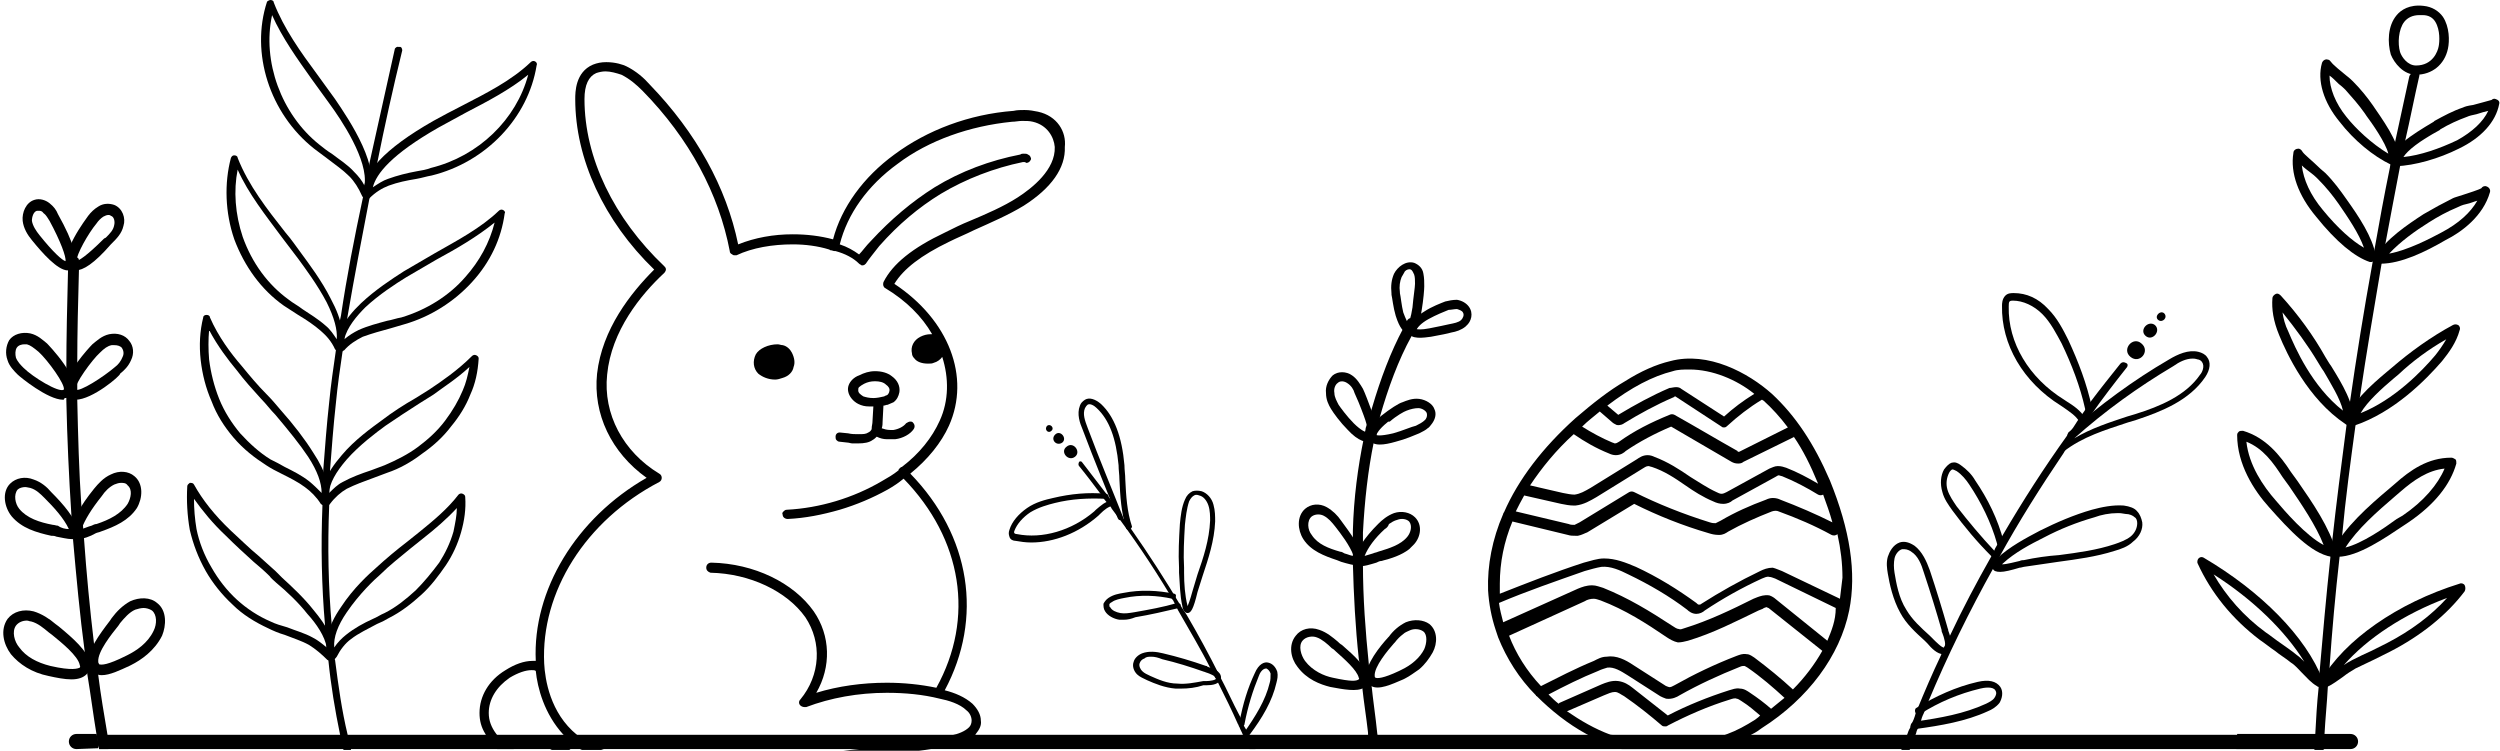 <?xml version="1.0" encoding="UTF-8"?>
<!DOCTYPE svg PUBLIC '-//W3C//DTD SVG 1.0//EN'
          'http://www.w3.org/TR/2001/REC-SVG-20010904/DTD/svg10.dtd'>
<svg height="89.4" preserveAspectRatio="xMidYMid meet" version="1.0" viewBox="-0.4 0.0 297.7 89.4" width="297.7" xmlns="http://www.w3.org/2000/svg" xmlns:xlink="http://www.w3.org/1999/xlink" zoomAndPan="magnify"
><g id="change1_64"
  ><path d="M276.5,87.4c0,0.6-0.1,1.2-0.1,1.8h-265c0,0,0,0,0-0.1l-0.1-0.3c-0.1-0.4-0.1-0.9-0.2-1.3H276.5z"
  /></g
  ><g id="change1_36"
  ><path d="M252.9,43.7c-1.5,1.9-2.9,3.7-4.3,5.7c-0.2,0.3-0.4,0.6-0.6,0.8c0,0,0,0,0,0c0,0-0.1,0.1-0.1,0.1c-0.5,0.6-0.9,1.2-1.3,1.8 l0,0c-0.5,0.6-0.9,1.2-1.3,1.9c-2.7,4-5.3,8.1-7.6,12.3c-0.2,0.4-0.5,0.8-0.7,1.3c-2.9,5.2-5.5,10.5-7.8,16 c-0.2,0.4-0.3,0.8-0.5,1.3c-0.2,0.4-0.3,0.7-0.4,1.1c-0.1,0.3-0.2,0.6-0.4,0.9c-0.1,0.2-0.1,0.4-0.2,0.6c-0.2,0.6-0.5,1.2-0.7,1.8 H226l0.1-0.2c0.2-0.5,0.4-1.1,0.6-1.6c0.1-0.3,0.2-0.6,0.4-0.9v0c0-0.1,0.1-0.2,0.1-0.3c0.2-0.4,0.4-0.9,0.5-1.3 c0.1-0.2,0.2-0.4,0.2-0.5c0.9-2.2,1.8-4.3,2.8-6.4c0.1-0.3,0.3-0.6,0.4-0.9c0,0,0-0.1,0-0.1c0.2-0.5,0.4-0.9,0.7-1.4 c1.5-3.2,3.2-6.4,4.9-9.4c0.1-0.3,0.3-0.5,0.4-0.8c0.1-0.3,0.3-0.5,0.4-0.8c0.2-0.3,0.4-0.7,0.6-1c2.4-4.1,4.9-8,7.7-11.9 c0,0,0-0.1,0.1-0.1c0.4-0.5,0.8-1.1,1.1-1.6c0.2-0.2,0.3-0.5,0.5-0.7c0.1-0.2,0.3-0.4,0.4-0.6c0.2-0.3,0.4-0.6,0.6-0.9 c1.2-1.6,2.4-3.1,3.6-4.6c0.2-0.2,0.4-0.2,0.6-0.1C253,43.3,253,43.5,252.9,43.7z"
  /></g
  ><g id="change1_30"
  ><path d="M227.5,86.9c-0.2,0-0.4-0.1-0.4-0.4c0-0.2,0.1-0.4,0.3-0.5l0.4-0.1c2.8-0.4,5.7-0.9,8.3-2.1c0.4-0.2,0.8-0.4,1-0.7 c0.2-0.3,0.3-0.6,0.1-0.9c-0.3-0.5-1.4-0.3-1.8-0.2c-2.5,0.6-4.9,1.6-7.1,3c-0.2,0.1-0.5,0.1-0.6-0.1s-0.1-0.5,0.1-0.6 c2.3-1.4,4.7-2.5,7.3-3.1c1.3-0.3,2.2-0.1,2.7,0.6c0.4,0.6,0.2,1.4-0.1,1.9c-0.4,0.5-0.9,0.8-1.4,1c-2.6,1.2-5.6,1.7-8.5,2.1 L227.5,86.9C227.5,86.9,227.5,86.9,227.5,86.9z"
  /></g
  ><g id="change1_44"
  ><path d="M231,77.9c-0.7,0-1.4-0.7-1.9-1.3c-0.1-0.1-0.2-0.2-0.3-0.3c-1.1-1-2.2-2-2.9-3.3c-0.9-1.6-1.3-3.5-1.5-4.7 c-0.1-0.6-0.2-1.3,0-2c0.2-0.6,0.6-1.4,1.4-1.7c0.6-0.2,1.2,0,1.8,0.4c0.9,0.7,1.4,1.8,1.8,2.9c0.8,2.4,1.5,4.7,2.1,6.8 c0,0.1,0.1,0.2,0.1,0.4c0.3,0.8,0.7,2.1-0.1,2.7C231.4,77.9,231.2,77.9,231,77.9z M226.4,65.4c-0.1,0-0.2,0-0.3,0 c-0.4,0.1-0.8,0.6-0.9,1.1c-0.1,0.5-0.1,1.1,0,1.7c0.2,1.2,0.5,3,1.4,4.4c0.7,1.2,1.7,2.1,2.8,3.1c0,0,0,0,0,0 c0.1,0.1,0.2,0.2,0.4,0.4c0.3,0.3,1.1,1.1,1.3,1c0.3-0.2,0-1.2-0.2-1.7c-0.1-0.2-0.1-0.3-0.1-0.4c-0.6-2.1-1.3-4.4-2.1-6.8 c-0.3-1-0.7-2-1.5-2.5C227.1,65.6,226.7,65.4,226.4,65.4z"
  /></g
  ><g id="change1_9"
  ><path d="M237.8,68.1c-0.5,0-0.8-0.1-0.9-0.4c-0.3-0.5,0.3-1,0.5-1.2c1.5-1.4,3.4-2.4,5.1-3.3c2-1,4.1-1.9,6.2-2.5 c1.1-0.3,2.5-0.6,3.8-0.5c0.7,0.1,1.3,0.3,1.6,0.7c0.3,0.3,0.5,0.8,0.6,1.3c0.1,0.8-0.3,1.7-1.1,2.3c-0.6,0.6-1.5,0.9-2.2,1.1 c-2.2,0.7-4.5,1-6.7,1.3c-1.4,0.2-2.8,0.4-4.1,0.6c-0.1,0-0.3,0.1-0.5,0.1C239.1,67.9,238.3,68.1,237.8,68.1z M251.8,61.1 c-1,0-2,0.2-2.8,0.5c0,0,0,0,0,0c-2.1,0.6-4.1,1.4-6,2.4c-1.6,0.8-3.5,1.8-4.9,3.1c0,0-0.1,0.1-0.1,0.1c0.6,0,1.6-0.3,2.1-0.4 c0.2-0.1,0.4-0.1,0.5-0.1c1.4-0.3,2.8-0.5,4.2-0.6c2.3-0.3,4.5-0.6,6.6-1.3c0.6-0.2,1.4-0.5,1.9-0.9c0.5-0.4,0.8-1,0.8-1.6 c0-0.3-0.1-0.6-0.3-0.7c-0.2-0.2-0.6-0.4-1.1-0.4C252.2,61.1,252,61.1,251.8,61.1z M248.8,61.2L248.8,61.2L248.8,61.2z"
  /></g
  ><g id="change1_65"
  ><path d="M237,66.3c-0.1,0-0.2,0-0.3-0.1c-1.7-1.7-3.2-3.5-4.6-5.4c-0.5-0.7-1-1.4-1.2-2.2c-0.3-1-0.2-2,0.2-2.7 c0.3-0.4,0.6-0.7,0.9-0.8c0.4-0.1,0.7,0,1.1,0.3c0.7,0.5,1.3,1.1,1.7,1.8c1.5,2.2,2.7,4.6,3.4,7.3c0.1,0.2-0.1,0.5-0.3,0.5 c-0.2,0.1-0.5-0.1-0.5-0.3c-0.7-2.5-1.9-4.9-3.3-7c-0.4-0.6-0.9-1.2-1.5-1.6c-0.2-0.1-0.4-0.2-0.5-0.2c-0.1,0-0.3,0.2-0.4,0.4 c-0.3,0.6-0.4,1.3-0.2,2c0.2,0.7,0.7,1.4,1.1,2c1.4,1.8,2.9,3.6,4.5,5.3c0.2,0.2,0.2,0.4,0,0.6C237.3,66.2,237.2,66.3,237,66.3z"
  /></g
  ><g id="change1_2"
  ><path d="M247.6,50.4c-0.1,0-0.3-0.1-0.4-0.2c-0.4-0.7-1.2-1.2-1.9-1.7l-0.3-0.2c-4.5-2.8-7.1-7.3-7-11.9c0-0.2,0-0.8,0.4-1.2 c0.3-0.3,0.7-0.3,1-0.3c1.5,0,2.9,0.6,4.1,1.9c1.1,1.1,1.8,2.5,2.4,3.7c1.2,2.6,2.2,5.2,2.8,8c0.1,0.2-0.1,0.5-0.3,0.5 c-0.2,0.1-0.5-0.1-0.5-0.3c-0.6-2.7-1.6-5.3-2.8-7.8c-0.6-1.1-1.3-2.5-2.3-3.5c-1-1-2.3-1.6-3.5-1.6c-0.1,0-0.3,0-0.4,0.1 c-0.1,0.1-0.1,0.4-0.1,0.6c-0.1,4.3,2.4,8.5,6.6,11.1l0.3,0.2c0.8,0.5,1.7,1.1,2.2,2c0.1,0.2,0,0.5-0.2,0.6 C247.7,50.4,247.6,50.4,247.6,50.4z"
  /></g
  ><g id="change1_5"
  ><path d="M245.1,54.1c-0.1,0-0.2-0.1-0.3-0.2c-0.1-0.2-0.1-0.4,0.1-0.6c0.5-0.4,1-0.7,1.5-1.1c-0.2,0.1-0.4,0-0.5-0.1 c-0.2-0.2-0.1-0.4,0-0.6c3.8-3.3,7.7-6.2,12-8.7c1-0.6,2.3-1.2,3.5-0.9c0.4,0.1,0.8,0.3,1,0.6c0.5,0.6,0.4,1.5-0.2,2.4 c-1.9,2.8-5.2,4.1-8.2,5.1l-1,0.3c-2.7,0.9-5.4,1.7-7.7,3.5C245.3,54,245.2,54.1,245.1,54.1z M260.7,42.7c-0.8,0-1.6,0.4-2.3,0.9 c-4.2,2.5-8.1,5.3-11.8,8.6c0,0,0,0,0,0c2-1.2,4.2-1.9,6.3-2.6l1-0.3c2.9-0.9,6-2.2,7.7-4.7c0.2-0.2,0.6-1,0.2-1.5 c-0.1-0.2-0.4-0.3-0.5-0.3C261,42.7,260.8,42.7,260.7,42.7z"
  /></g
  ><g
  ><g id="change1_49"
    ><path d="M253.3,42.5c1.1,0.9,2.4-0.7,1.3-1.6C253.6,40,252.2,41.6,253.3,42.5z"
    /></g
  ></g
  ><g
  ><g id="change1_28"
    ><path d="M255.1,40c0.8,0.7,1.9-0.6,1.1-1.3C255.4,38.1,254.3,39.3,255.1,40z"
    /></g
  ></g
  ><g
  ><g id="change1_62"
    ><path d="M256.6,38.1c0.5,0.4,1.2-0.3,0.7-0.8C256.8,36.9,256.1,37.7,256.6,38.1z"
    /></g
  ></g
  ><g id="change1_16"
  ><path d="M149.1,89.2h-0.7c-0.2-0.5-0.5-1-0.7-1.6c0,0,0-0.1-0.1-0.1c0,0,0,0,0,0c0,0,0,0,0,0c-0.1-0.3-0.3-0.6-0.4-0.9 c-0.1-0.1-0.1-0.3-0.2-0.4c-0.7-1.6-1.5-3.2-2.3-4.8c-0.1-0.2-0.2-0.5-0.4-0.7c-0.2-0.4-0.3-0.7-0.5-1c-1.2-2.4-2.6-4.7-3.9-7 c-0.1-0.2-0.2-0.4-0.3-0.6c-0.1-0.2-0.2-0.4-0.3-0.6c-0.2-0.2-0.3-0.5-0.4-0.7c-2.1-3.5-4.4-6.9-6.9-10.2c0,0,0,0,0,0 c-0.1-0.2-0.2-0.4-0.4-0.5c-0.1-0.1-0.2-0.3-0.3-0.4c-0.2-0.2-0.3-0.4-0.5-0.7c-0.9-1.2-1.8-2.4-2.7-3.5c-0.1-0.1-0.1-0.3,0-0.5 c0.1-0.1,0.3-0.1,0.4,0.1c1.1,1.4,2.2,2.9,3.3,4.3c0.2,0.2,0.3,0.4,0.4,0.6c0,0.1,0.1,0.1,0.1,0.2c0.3,0.4,0.7,0.9,1,1.4 c0,0,0,0,0,0c0,0,0,0,0,0c0.3,0.5,0.7,0.9,1,1.4c2.1,3,4.1,6.1,6,9.3c0.2,0.3,0.4,0.6,0.6,0.9c1.4,2.4,2.7,4.8,3.9,7.2 c0.1,0.1,0.1,0.2,0.1,0.2c0.8,1.5,1.5,3.1,2.3,4.6c0.2,0.3,0.3,0.6,0.4,0.9c0.1,0.3,0.2,0.5,0.4,0.8c0.1,0.2,0.2,0.4,0.3,0.6 c0,0,0,0,0,0.1C148.6,88,148.8,88.6,149.1,89.2z"
  /></g
  ><g id="change1_15"
  ><path d="M148,87.8c-0.1,0-0.1,0-0.2-0.1c-0.1-0.1-0.2-0.3-0.1-0.4c1.4-2,2.6-3.9,3.1-6c0.1-0.3,0.1-0.7,0.1-1.1 c-0.1-0.3-0.3-0.5-0.5-0.6c-0.5,0-0.8,0.6-0.9,0.9c-0.7,1.7-1.3,3.6-1.7,5.7c0,0.2-0.2,0.3-0.4,0.2c-0.2,0-0.3-0.2-0.2-0.4 c0.4-2.2,1-4.1,1.8-5.8c0.5-1.2,1.2-1.4,1.6-1.3c0.5,0.1,0.9,0.5,1.1,1.1c0.1,0.5,0,0.9-0.1,1.3c-0.5,2.2-1.7,4.2-3.2,6.2 C148.2,87.7,148.1,87.8,148,87.8z"
  /></g
  ><g id="change1_22"
  ><path d="M140.2,82c-0.2,0-0.4,0-0.6,0c-1.3-0.1-2.5-0.6-3.4-1c-0.4-0.2-0.9-0.4-1.2-0.7c-0.4-0.4-0.6-1-0.4-1.5 c0.1-0.4,0.5-0.8,1-1c0.8-0.3,1.7-0.2,2.5,0c1.7,0.4,3.4,0.9,5.1,1.5c0.1,0,0.1,0,0.2,0.1c0.6,0.2,1.6,0.5,1.6,1.3 c-0.1,0.8-1.1,0.9-1.7,0.9c-0.1,0-0.3,0-0.4,0c0,0,0,0,0,0C142,81.9,141.1,82,140.2,82z M142.9,81.4L142.9,81.4L142.9,81.4z M136.7,78.2c-0.3,0-0.6,0-0.8,0.2c-0.3,0.1-0.5,0.3-0.6,0.6c-0.1,0.3,0.1,0.7,0.3,0.9c0.3,0.3,0.6,0.4,1,0.6 c0.9,0.4,2,0.9,3.2,0.9c1,0.1,2-0.1,3.1-0.3c0.1,0,0.3,0,0.4,0c0.3,0,1.1-0.1,1.1-0.3c0-0.3-0.8-0.6-1.1-0.7 c-0.1,0-0.2-0.1-0.3-0.1c-1.7-0.6-3.3-1.1-5-1.5C137.5,78.3,137.1,78.2,136.7,78.2z"
  /></g
  ><g id="change1_63"
  ><path d="M141,73C141,73,141,73,141,73c-0.4,0-0.6-0.6-0.6-0.8c-0.3-1.3-0.3-2.7-0.4-4l0-0.6c-0.1-1.7,0-3.5,0.1-5.2c0,0,0,0,0,0 c0.1-1,0.2-2,0.6-2.9c0.2-0.5,0.5-0.8,0.9-1c0.3-0.1,0.7-0.1,1.1,0c0.6,0.2,1.2,0.8,1.4,1.6c0.2,0.7,0.2,1.4,0.2,2 c-0.1,2.3-0.8,4.4-1.5,6.5c-0.2,0.6-0.4,1.3-0.6,1.9C141.7,72.6,141.4,73,141,73z M141.1,72.5L141.1,72.5L141.1,72.5z M140.7,62.5 c-0.1,1.7-0.2,3.5-0.1,5.1l0,0.6c0,1.3,0.1,2.7,0.4,3.9c0,0,0,0.1,0,0.1c0.1-0.2,0.3-0.7,0.6-1.8c0.2-0.7,0.4-1.3,0.6-2 c0.7-2,1.4-4.1,1.5-6.4c0-0.5,0-1.2-0.2-1.8c-0.2-0.6-0.6-1.1-1.1-1.2c-0.2-0.1-0.5-0.1-0.6,0c-0.2,0.1-0.4,0.3-0.6,0.7 C140.9,60.6,140.8,61.6,140.7,62.5z"
  /></g
  ><g id="change1_54"
  ><path d="M133.4,73.8c-0.2,0-0.4,0-0.5,0c-0.7-0.1-1.4-0.5-1.7-1c-0.2-0.3-0.2-0.6-0.2-0.9c0.1-0.2,0.3-0.5,0.6-0.7 c0.6-0.4,1.2-0.5,1.8-0.6c2-0.4,4.1-0.3,6,0.1c0.2,0,0.3,0.2,0.2,0.4c0,0.2-0.2,0.3-0.4,0.2c-1.8-0.4-3.8-0.5-5.7-0.1 c-0.5,0.1-1.1,0.2-1.5,0.5c-0.2,0.1-0.3,0.2-0.3,0.3c0,0.1,0,0.3,0.1,0.3c0.2,0.4,0.7,0.6,1.2,0.7c0.5,0.1,1.1,0,1.7-0.1 c1.7-0.3,3.4-0.6,5.1-1.1c0.2,0,0.3,0.1,0.4,0.2c0,0.2-0.1,0.3-0.2,0.4c-1.7,0.4-3.4,0.8-5.2,1.1C134.3,73.7,133.9,73.8,133.4,73.8 z"
  /></g
  ><g id="change1_10"
  ><path d="M122.4,64.6c-0.7,0-1.3-0.1-1.9-0.2c-0.2,0-0.6-0.1-0.7-0.5c-0.1-0.3-0.1-0.5,0-0.8c0.3-1,1.1-1.9,2.1-2.6 c1-0.7,2.2-1,3.1-1.2c2.1-0.5,4.2-0.7,6.3-0.5c0.2,0,0.3,0.2,0.3,0.3c0,0.2-0.2,0.3-0.3,0.3c-2.1-0.1-4.1,0-6.1,0.5 c-0.8,0.2-1.9,0.5-2.9,1.1c-0.9,0.6-1.6,1.4-1.9,2.2c-0.1,0.2,0,0.3,0,0.3c0,0,0.1,0.1,0.3,0.1c3,0.6,6.5-0.4,9.2-2.7l0.2-0.2 c0.6-0.5,1.1-1,1.9-1.1c0.2,0,0.3,0.1,0.4,0.2s-0.1,0.3-0.2,0.4c-0.6,0.1-1.1,0.5-1.6,1l-0.2,0.2C128,63.5,125.1,64.6,122.4,64.6z"
  /></g
  ><g id="change1_45"
  ><path d="M134,63.1c-0.1,0-0.3-0.1-0.3-0.2c-0.6-1.9-0.7-3.8-0.8-5.8c0-0.6-0.1-1.1-0.1-1.7c-0.3-3.2-1.1-5.4-2.6-6.8 c-0.3-0.3-0.8-0.6-1.1-0.4c-0.1,0.1-0.2,0.2-0.3,0.4c-0.3,0.7,0,1.5,0.3,2.3c1.5,4,2.9,7.3,4.2,10.6c0.1,0.2,0,0.3-0.2,0.4 c-0.2,0.1-0.3,0-0.4-0.2c-1.3-3.3-2.7-6.6-4.2-10.6c-0.3-0.7-0.7-1.8-0.3-2.8c0.1-0.3,0.3-0.5,0.6-0.7c0.5-0.3,1.2-0.1,1.9,0.5 c1.6,1.5,2.5,3.9,2.8,7.3c0,0.6,0.1,1.1,0.1,1.7c0.1,2,0.2,3.8,0.8,5.6C134.4,62.8,134.3,63,134,63.1 C134.1,63.1,134.1,63.1,134,63.1z"
  /></g
  ><g
  ><g id="change1_13"
    ><path d="M127.6,54.4c0.8-0.6-0.2-1.9-1-1.2C125.8,53.8,126.8,55,127.6,54.4z"
    /></g
  ></g
  ><g
  ><g id="change1_60"
    ><path d="M126.1,52.7c0.6-0.5-0.2-1.5-0.8-1C124.6,52.3,125.4,53.2,126.1,52.7z"
    /></g
  ></g
  ><g
  ><g id="change1_31"
    ><path d="M124.8,51.3c0.4-0.3-0.1-0.9-0.5-0.6C123.9,51.1,124.4,51.7,124.8,51.3z"
    /></g
  ></g
  ><g id="change1_38"
  ><path d="M217.5,57.2c-1.9-4.4-4.1-7.7-6.9-10.3c-2.8-2.5-7.6-5.1-12.1-3.9c-1.7,0.4-3.5,1.2-5.4,2.4c-1.9,1.1-3.8,2.6-5.9,4.4 c-3.9,3.5-6.8,7.3-8.5,11.2c-0.1,0.1-0.1,0.2-0.1,0.2v0c-1.3,3-1.9,6.1-1.8,9.1c0.1,1.6,0.4,3.2,0.9,4.7c0.1,0.3,0.2,0.6,0.3,0.9 c1,2.5,2.5,4.9,4.5,6.9c0,0,0,0,0,0c0,0,0,0.1,0.1,0.1c1.7,1.7,3.7,3.3,5.9,4.5c1,0.6,2.1,1.1,3.3,1.5c0.3,0.1,0.6,0.2,0.9,0.3 h11.7c1.3-0.4,2.6-1,3.9-1.8c0.4-0.2,0.7-0.4,1.1-0.7c5.5-3.5,9.3-8.6,10.4-14C220.7,68.2,219.9,63.1,217.5,57.2z M198.8,44.2 c0.6-0.2,1.3-0.2,2-0.2c2.7,0,5.6,1.2,7.7,2.9c0,0,0,0,0,0c-1.3,0.8-2.5,1.7-3.6,2.7l-5.1-3.3c-0.1-0.1-0.3-0.2-0.6-0.2 c-0.3,0-0.6,0.1-0.8,0.1c-2.1,0.9-4.1,2-6.1,3.2l-1.3-1.1C193.9,46.1,196.4,44.8,198.8,44.2z M188,50.8C188,50.7,188,50.7,188,50.8 c0.7-0.7,1.4-1.2,2.1-1.8c0,0,0,0,0,0l1.5,1.3c0.1,0.1,0.3,0.2,0.5,0.3c0.4,0.1,0.8-0.1,0.9-0.2c1.8-1.1,3.8-2.2,5.9-3.1 c0,0,0.1,0,0.1-0.1c0,0,0.1,0,0.1,0l5.5,3.6c0.1,0.1,0.2,0.1,0.3,0.1c0.2,0,0.3-0.1,0.4-0.2c1.2-1.1,2.6-2.2,4.1-3.1c0,0,0,0,0,0 c0.1,0,0.1,0.1,0.2,0.1c1,0.9,2,2,2.9,3.2l-5.8,2.9c0,0-0.1,0-0.1,0c0,0-0.1,0-0.1-0.1c-2.5-1.4-5-2.9-7.5-4.3 c-0.2-0.1-0.4-0.1-0.6,0c-2.2,0.9-4.2,1.9-6,3.2c-0.2,0.1-0.3,0.2-0.5,0.2c-0.1,0-0.2-0.1-0.3-0.1C190.4,52.2,189.1,51.5,188,50.8 L188,50.8z M187,51.7c1.3,0.9,2.7,1.7,4.2,2.3c0.2,0.1,0.5,0.2,0.8,0.2c0.6,0,1-0.3,1.2-0.5c1.6-1.1,3.5-2.1,5.4-2.9 c2.4,1.4,4.8,2.8,7.2,4.2c0.2,0.1,0.4,0.2,0.8,0.2c0,0,0,0,0,0c0.3,0,0.5-0.1,0.6-0.2l5.9-2.9c0,0,0.1,0,0.1-0.1c0,0,0,0,0,0 c1.1,1.6,2,3.4,2.9,5.6c-1.2-0.7-2.5-1.4-3.8-1.9c-0.3-0.1-0.6-0.2-1-0.2c-0.4,0-0.7,0.2-1,0.3l-5.1,2.8c-0.2,0.1-0.4,0.2-0.6,0.2 c-0.2,0-0.4-0.1-0.6-0.2c-1.1-0.5-2.1-1.2-3.1-1.8c-1.3-0.9-2.7-1.8-4.3-2.4c-0.2-0.1-0.5-0.2-0.8-0.2c0,0,0,0,0,0 c-0.6,0-1,0.3-1.3,0.5l-5.5,3.4c-0.7,0.4-1.2,0.7-1.9,0.8c-0.4,0-0.9-0.1-1.4-0.2l-3.9-0.9C183.2,55.7,184.9,53.6,187,51.7z M180.1,60.9c0.3-0.6,0.6-1.2,1-1.9l4.4,1c0.5,0.1,1,0.2,1.5,0.2c0.1,0,0.2,0,0.2,0c1-0.1,1.8-0.6,2.5-1l5.5-3.4 c0.2-0.1,0.4-0.3,0.7-0.3c0.1,0,0.3,0.1,0.4,0.1c1.5,0.5,2.7,1.3,4,2.2c1,0.7,2.1,1.4,3.3,1.9c0.4,0.2,0.8,0.3,1.2,0.3 c0.5,0,0.9-0.2,1.1-0.4l5.1-2.8c0.2-0.1,0.3-0.2,0.4-0.2s0.3,0.1,0.4,0.1c1.5,0.6,3,1.4,4.3,2.2c0.2,0.1,0.4,0.1,0.6,0 c0.4,1.1,0.8,2.2,1.1,3.3c-2-1-4.1-1.9-6.2-2.7c-0.2-0.1-0.5-0.2-0.9-0.2c-0.3,0-0.6,0.1-0.8,0.2c-1.9,0.7-3.7,1.5-5.4,2.5 c-0.2,0.1-0.4,0.2-0.6,0.3c-0.2,0-0.4,0-0.7-0.1c-3.2-1-6.2-2.2-9-3.6c-0.2-0.1-0.4-0.1-0.6,0l-5.9,3.6c-0.2,0.1-0.4,0.2-0.6,0.3 c-0.2,0-0.5,0-0.7-0.1L180.1,60.9L180.1,60.9z M208.6,85.7c-1.1,0.7-2.2,1.3-3.3,1.7c-2.2,0.9-4.4,1.5-6.5,1.5 c-2.1,0-4.3-0.4-6.7-1.2c-0.2-0.1-0.4-0.2-0.7-0.2c-1.9-0.7-3.6-1.7-5.2-2.8l4.4-1.9c0.5-0.2,0.9-0.4,1.3-0.4 c0.4,0,0.7,0.3,1.1,0.5c1.6,1.1,3.1,2.3,4.5,3.5c0.1,0.1,0.3,0.1,0.4,0.1c0.1,0,0.2,0,0.3-0.1c2.3-1.2,4.8-2.3,7.4-3.1 c0.3-0.1,0.6-0.2,0.8-0.1c0.2,0,0.4,0.2,0.6,0.3c0.8,0.5,1.5,1.1,2.2,1.7C209.1,85.3,208.9,85.5,208.6,85.7z M210.5,84.4 C210.5,84.4,210.5,84.4,210.5,84.4c-0.8-0.7-1.6-1.3-2.5-1.9c-0.3-0.2-0.7-0.5-1.2-0.5c-0.5-0.1-0.9,0.1-1.3,0.2 c-2.5,0.8-5,1.8-7.3,3c-1.4-1.1-2.8-2.2-4.2-3.3c-0.5-0.4-1-0.7-1.7-0.8c-0.8-0.1-1.5,0.2-2,0.4l-5,2.2c0,0,0,0-0.1,0.1 c0,0,0,0,0,0c-0.4-0.3-0.8-0.7-1.2-1.1c1.9-1,3.9-2,5.9-2.8c0.4-0.2,0.8-0.3,1.1-0.4c0.8-0.1,1.6,0.4,2.4,0.9l3.9,2.5 c0.2,0.1,0.4,0.2,0.7,0.3c0.7,0.1,1.3-0.2,1.6-0.4c2.3-1.3,4.7-2.4,7.2-3.4c0.2-0.1,0.4-0.1,0.5-0.1c0.1,0,0.2,0.1,0.4,0.2 c1.6,1.1,3.1,2.4,4.4,3.6C211.6,83.5,211.1,83.9,210.5,84.4z M213.1,82.1C213.1,82.1,213.1,82.1,213.1,82.1c-1.4-1.3-3-2.6-4.6-3.8 c-0.2-0.1-0.5-0.4-0.9-0.4c-0.5-0.1-0.9,0.1-1.2,0.2c-2.6,1-5.1,2.2-7.4,3.5c-0.2,0.1-0.5,0.3-0.7,0.2c-0.1,0-0.2-0.1-0.3-0.1 l-3.9-2.5c-0.9-0.6-2-1.2-3.2-1c-0.6,0-1.1,0.3-1.5,0.5c-2.2,0.9-4.3,2-6.3,3c-1.7-1.8-3-3.9-3.8-6l9-4.1c0.3-0.2,0.7-0.3,1.1-0.3 c0.2,0,0.5,0.1,0.8,0.2c2.9,1.1,5.4,2.7,7.9,4.4c0.3,0.2,0.8,0.5,1.3,0.6c0.4,0,0.8-0.1,1.2-0.2c3-0.9,5.7-2.3,8.4-3.6l0.5-0.2 c0.1-0.1,0.4-0.2,0.5-0.2c0,0,0.1,0.1,0.2,0.1l6.4,5.1C215.7,79.1,214.5,80.7,213.1,82.1z M217.2,76.3l-6.2-5 c-0.1-0.1-0.4-0.3-0.7-0.4c-0.6-0.1-1.1,0.1-1.4,0.2l-0.5,0.2c-2.6,1.3-5.3,2.6-8.2,3.5c-0.3,0.1-0.5,0.2-0.7,0.1 c-0.2,0-0.5-0.2-0.8-0.4c-2.6-1.7-5.2-3.3-8.2-4.5c-0.4-0.1-0.8-0.3-1.3-0.3c-0.7,0-1.2,0.2-1.7,0.4l-8.9,4 c-0.2-0.8-0.4-1.5-0.5-2.3c3.3-1.4,6.8-2.6,10.2-3.8c0.7-0.2,1.4-0.4,2-0.5c1.1-0.1,2.2,0.4,3.2,0.9c2.5,1.2,4.9,2.6,7,4.2 c0.2,0.2,0.6,0.5,1.1,0.5c0,0,0,0,0,0c0.4,0,0.8-0.2,1-0.4c2.1-1.4,4.4-2.7,6.8-3.8c0.3-0.1,0.6-0.3,0.9-0.2c0.2,0,0.4,0.1,0.7,0.2 l7.2,3.5C218.2,73.9,217.7,75.1,217.2,76.3z M218.7,71.3C218.7,71.3,218.7,71.3,218.7,71.3l-6.9-3.3c-0.3-0.1-0.7-0.3-1.1-0.4 c-0.6,0-1.1,0.2-1.5,0.4c-2.5,1.2-4.8,2.5-7,3.9c-0.1,0.1-0.2,0.1-0.3,0.1c-0.1,0-0.2-0.1-0.3-0.2c-2.2-1.6-4.6-3.1-7.2-4.3 c-1.2-0.5-2.4-1-3.8-1c-0.8,0-1.6,0.3-2.4,0.5c-3.4,1.1-6.7,2.4-10,3.7v0c0-0.2,0-0.3,0-0.5c0-0.2,0-0.5,0-0.7c0-2.5,0.5-5,1.5-7.4 l6.6,1.6c0.3,0.1,0.6,0.1,0.9,0.1c0.1,0,0.2,0,0.3,0c0.5-0.1,0.8-0.3,1.1-0.4l5.6-3.4c2.8,1.4,5.8,2.6,8.9,3.5 c0.3,0.1,0.7,0.2,1.2,0.2c0.5,0,0.8-0.2,1.1-0.4c1.6-0.9,3.4-1.7,5.2-2.4c0.3-0.1,0.6-0.1,0.8,0c2.2,0.8,4.3,1.7,6.3,2.8 c0.2,0.1,0.5,0.1,0.7-0.1c0.4,1.8,0.6,3.5,0.6,5.2C218.9,69.6,218.8,70.5,218.7,71.3z"
  /></g
  ><g id="change1_47"
  ><path d="M123.2,13.3c-0.5-0.1-1-0.2-1.6-0.2c-0.4,0-0.9,0-1.3,0.1c-5.3,0.4-10.3,2.3-14.2,5.2c-3.7,2.7-6.3,6.3-7.3,10.1 c-1.5-0.4-3.1-0.6-4.8-0.6c-2.3,0-4.5,0.4-6.5,1.2c-1.4-6.8-5-13.3-10.5-19c-0.7-0.8-1.6-1.6-2.8-2.2c-0.4-0.2-1.3-0.5-2.4-0.5 c-0.6,0-1.1,0.1-1.6,0.3c-2.1,0.9-2.1,3.3-2.1,4.1c0,7.1,3.4,14.5,9.4,20.3c-2.8,2.8-6.2,7.1-6.8,12.4c-0.5,4.8,1.7,9.4,5.9,12.4 C68.2,61.7,63,70.3,63.4,78.7c-0.2,0-0.3,0-0.4,0c-1,0-2.1,0.4-3.2,1.1c-2,1.2-3.1,3.1-3.1,5.1c0,0.9,0.2,1.7,0.7,2.5 c0.3,0.7,0.8,1.3,1.4,1.8h2c-0.1,0-0.1-0.1-0.2-0.1c-0.8-0.5-1.4-1-1.9-1.7c-0.6-0.8-0.9-1.6-0.9-2.5c0-1.6,0.9-3.1,2.5-4.2 c1-0.6,1.9-0.9,2.6-0.9c0.2,0,0.4,0,0.5,0.1c0.2,2,1,5.1,3.3,7.6c0.2,0.2,0.4,0.3,0.5,0.5c-0.5,0.4-1.2,0.9-2.1,1.3h2.3 c0.2-0.2,0.5-0.3,0.7-0.5c0.3,0.2,0.5,0.4,0.8,0.5h2.6c-0.3-0.1-0.6-0.2-0.8-0.3c-0.9-0.4-1.7-0.9-2.4-1.5 c-3.2-2.6-3.8-6.6-3.9-8.5C64,70.5,69.3,62,78.1,57.4c0.2-0.1,0.3-0.3,0.3-0.5c0-0.2-0.1-0.4-0.3-0.5c-4.3-2.6-6.7-7.1-6.2-11.8 c0.5-5.2,4-9.5,6.8-12.1c0.1-0.1,0.2-0.3,0.2-0.4c0-0.2-0.1-0.3-0.2-0.4c-6-5.7-9.5-12.9-9.5-19.9c0-1.7,0.5-2.7,1.4-3.1 c0.3-0.1,0.7-0.2,1.1-0.2c0.6,0,1.3,0.2,1.9,0.4c1,0.5,1.8,1.2,2.5,1.9c5.6,5.7,9.1,12.3,10.4,19.1c0,0.2,0.1,0.3,0.3,0.4 c0.1,0.1,0.2,0.1,0.3,0.1c0.1,0,0.2,0,0.2,0c1.9-0.9,4.3-1.3,6.7-1.3c1.5,0,3,0.2,4.3,0.6c0.1,0,0.1,0.1,0.2,0.1 c0.2,0,0.3,0.1,0.5,0.1c0,0,0,0,0.1,0c0,0,0,0,0,0c1.1,0.3,2.1,0.8,2.8,1.5c0.1,0.1,0.2,0.1,0.3,0.2h0.1c0.2,0,0.3-0.1,0.4-0.2 c0.4-0.6,0.9-1.2,1.6-2.1c2.3-2.6,4.7-4.6,7.3-6.2c3-1.8,6.4-3.1,9.8-3.8c0.1,0,0.2,0,0.2,0c0.1,0,0.2,0.1,0.2,0.1 c0.2,0,0.4-0.1,0.5-0.3c0.1-0.1,0.1-0.3,0-0.4c0-0.1-0.1-0.2-0.3-0.3c-0.1-0.1-0.3-0.1-0.5-0.1c-0.1,0-0.3,0-0.4,0.1 c-3.6,0.7-7.1,2-10.2,3.9c-2.7,1.7-5.2,3.8-7.6,6.4c-0.6,0.6-1,1.2-1.4,1.6c-0.7-0.5-1.4-0.9-2.3-1.2c0.9-3.6,3.3-7,6.9-9.6 c3.7-2.8,8.6-4.5,13.6-5c0.4,0,0.8-0.1,1.2-0.1c0.5,0,0.9,0,1.3,0.1c1.7,0.4,2.5,1.8,2.6,3c0.1,2.7-2.7,4.9-4.4,6 c-1.7,1.1-3.8,2-5.7,2.8c-1,0.4-2,0.9-3,1.4c-3.8,1.8-6.2,3.7-7.3,5.9c-0.1,0.3,0,0.6,0.2,0.7c2.5,1.5,4.4,3.4,5.6,5.5 c-0.1,0-0.1,0-0.2,0c-0.4,0-0.8,0.1-1.2,0.3c-0.8,0.4-1.2,1.2-1,2c0,0.2,0.1,0.4,0.3,0.6c0.3,0.4,0.9,0.6,1.6,0.6 c0.3,0,0.5,0,0.7-0.1c0.4-0.1,0.8-0.4,1-0.7c0.8,2.5,0.8,5.2-0.3,7.6c-0.9,2-2.4,3.9-4.5,5.5c-0.1,0-0.2,0.1-0.3,0.2 c-0.1,0.1-0.1,0.1-0.1,0.2c-0.6,0.5-1.3,0.9-2,1.3c-3.4,2-7.4,3.2-11.3,3.4c-0.2,0-0.3,0.1-0.4,0.2s-0.2,0.2-0.1,0.4 c0,0.3,0.3,0.5,0.6,0.5c2.1-0.1,4.1-0.5,6.2-1.1c2-0.6,3.9-1.4,5.7-2.4c0.7-0.4,1.3-0.8,1.9-1.3c7,7.2,8.5,16.6,3.9,24.9 c-1.9-0.4-3.9-0.6-5.9-0.6c-2.9,0-5.8,0.4-8.4,1.2c1.8-3.1,1.7-6.8-0.3-9.7c-2.4-3.4-7.1-5.7-12.2-5.8c-0.3,0-0.6,0.2-0.6,0.6 c0,0.3,0.2,0.5,0.5,0.6c4.7,0.1,9.1,2.2,11.3,5.3c2,3,1.8,6.9-0.6,9.8c-0.2,0.2-0.2,0.5,0,0.7c0.1,0.1,0.3,0.2,0.5,0.2 c0.1,0,0.1,0,0.2,0c2.9-1.1,6.2-1.7,9.6-1.7c2.2,0,4.3,0.2,6.3,0.7c1,0.2,2.4,0.6,3.2,1.4c0.4,0.3,0.6,0.8,0.6,1.2 c0,0.3-0.1,0.6-0.3,0.8c-0.5,0.5-1.3,0.8-2.2,1c-0.3,0.1-0.7,0.1-1,0.2c-4,0.7-7.9,1.2-11.8,1.6h9c1-0.1,2-0.3,3-0.5 c1.3-0.2,2.7-0.5,3.6-1.3c0.1-0.1,0.2-0.1,0.2-0.2c0.4-0.5,0.7-1,0.6-1.6c0-0.7-0.4-1.4-1-2c-0.9-0.8-2.1-1.3-3.3-1.6 c4.6-8.6,3.1-18.4-4.1-25.8c2.1-1.7,3.7-3.7,4.6-5.7c2.6-5.8,0-12.6-6.5-16.9c1.1-1.8,3.2-3.4,6.5-5c1-0.5,2-0.9,3-1.4 c2-0.9,4.1-1.8,5.9-2.9c3.3-2.1,5-4.5,4.9-7C126.6,15.7,125.5,13.8,123.2,13.3z"
  /></g
  ><g id="change1_35"
  ><path d="M101.9,44.7c-0.3,0.1-0.6,0.3-0.8,0.5c-0.4,0.4-0.6,0.9-0.5,1.4c0.1,0.6,0.6,1.2,1.2,1.5c0.4,0.2,0.8,0.3,1.3,0.3 c0.1,0,0.3,0,0.4,0c0,0,0.1,0,0.1,0l-0.1,1.7c0,0.4-0.1,0.6-0.1,0.9c0,0,0,0,0,0c0,0,0,0,0,0.1c-0.1,0.2-0.2,0.3-0.4,0.4 c-0.3,0.2-0.6,0.2-1.2,0.2c-0.4,0-0.8,0-1.2-0.1l-1-0.1c-0.3,0-0.5,0.2-0.5,0.5c0,0.1,0,0.3,0.1,0.4c0.1,0.1,0.2,0.2,0.4,0.2 l0.9,0.1c0.2,0,0.4,0.1,0.6,0.1c0.2,0,0.4,0,0.7,0c0.7,0,1.3-0.1,1.7-0.4c0.2-0.1,0.4-0.3,0.5-0.4c0.4,0.2,0.8,0.3,1.2,0.3 c0.1,0,0.2,0,0.4,0c0.2,0,0.4,0,0.6,0c0.9-0.1,1.8-0.6,2.2-1.2c0.2-0.3,0.1-0.6-0.1-0.8c-0.1-0.1-0.2-0.1-0.3-0.1 c-0.2,0-0.3,0.1-0.5,0.2c-0.3,0.4-0.9,0.7-1.5,0.8c-0.1,0-0.3,0-0.4,0c-0.4,0-0.7-0.1-1-0.2c0.1-0.3,0.1-0.6,0.1-0.8l0.1-1.9 c0.2,0,0.3-0.1,0.5-0.1c0.2-0.1,0.5-0.2,0.7-0.3c0.4-0.3,0.6-0.7,0.7-1.2c0.1-0.7-0.2-1.4-0.9-1.9c-0.5-0.4-1.2-0.6-2-0.6 C103.1,44.2,102.5,44.4,101.9,44.7z M105.5,46.6c0,0.1-0.1,0.3-0.2,0.4c-0.1,0.1-0.3,0.1-0.4,0.2c-0.4,0.1-0.9,0.2-1.3,0.2 c-0.5,0-0.9-0.1-1.2-0.2c-0.3-0.2-0.6-0.4-0.6-0.7c0-0.2,0-0.3,0.1-0.4c0.1-0.1,0.4-0.3,0.6-0.4c0.4-0.2,0.8-0.3,1.3-0.3 c0.5,0,1,0.1,1.3,0.4C105.4,46,105.6,46.3,105.5,46.6z"
  /></g
  ><g id="change1_29"
  ><path d="M92.8,41.1c-0.2,0-0.4-0.1-0.6-0.1c-1.1,0-2.2,0.5-2.6,1.2c-0.4,0.8-0.3,1.7,0.3,2.3c0.5,0.4,1.2,0.7,2,0.7h0 c0.3,0,0.6-0.1,0.9-0.2c0.7-0.2,1.2-0.7,1.3-1.3c0.2-0.5,0.1-1.1-0.2-1.7C93.7,41.6,93.3,41.2,92.8,41.1z"
  /></g
  ><g id="change1_1"
  ><path d="M280.4,88.3c0,0.5-0.4,0.9-0.9,0.9h-13.6c0-0.6,0.1-1.2,0.1-1.8h13.5C280,87.4,280.4,87.8,280.4,88.3z"
  /></g
  ><g id="change1_57"
  ><path d="M287.7,8.9c0,0.1,0,0.1,0,0.1c-0.6,2.6-1.1,5.2-1.7,7.8c-0.2,1-0.4,2-0.6,3c-0.6,3.1-1.2,6.3-1.8,9.5 c-0.1,0.7-0.3,1.4-0.4,2.1c-0.9,5.3-1.8,10.6-2.6,16c-0.2,1.1-0.3,2.2-0.5,3.2c-0.6,4.4-1.2,8.8-1.6,13.2c-0.1,0.9-0.2,1.7-0.3,2.5 c-0.5,4.4-0.9,8.8-1.2,13.2c-0.1,0.8-0.1,1.5-0.2,2.3c-0.1,1.9-0.3,3.8-0.4,5.7c0,0.6-0.1,1.2-0.1,1.8h-1.1c0-0.6,0.1-1.2,0.1-1.8 c0.1-1.9,0.2-3.7,0.4-5.6c0-0.6,0.1-1.2,0.1-1.7c0.4-4.6,0.8-9.2,1.3-13.8c0-0.6,0.1-1.2,0.2-1.8c0.5-4.6,1.1-9.2,1.7-13.8 c0.1-0.9,0.2-1.8,0.4-2.7c0.8-5.6,1.7-11.2,2.7-16.7c0.1-0.5,0.2-1,0.2-1.4c0.6-3.4,1.2-6.7,1.9-10.1c0-0.2,0.1-0.4,0.1-0.6 c0-0.1,0-0.2,0.1-0.3c0,0,0-0.1,0-0.1c0.1-0.5,0.2-1,0.3-1.5c0.6-2.8,1.2-5.5,1.8-8.3c0,0,0,0,0,0c0.1-0.3,0.4-0.5,0.7-0.4 C287.5,8.4,287.7,8.6,287.7,8.9z"
  /></g
  ><g id="change1_19"
  ><path d="M276.5,81.9c-0.2,0-0.3-0.1-0.4-0.2c-0.2-0.2-0.2-0.4-0.1-0.7c2.8-4.8,9.1-9.2,16.5-11.5c0.2-0.1,0.5,0,0.6,0.2 c0.1,0.2,0.1,0.5,0,0.7c-2.1,2.8-5.2,5.3-8.9,7.2c-0.6,0.3-1.2,0.6-1.8,0.9c-0.8,0.4-1.5,0.7-2.3,1.1c-0.5,0.3-1,0.6-1.5,1 c-0.6,0.4-1.2,0.9-1.9,1.2C276.6,81.9,276.6,81.9,276.5,81.9z M291,71.2c-5.1,1.9-9.5,4.8-12.3,8c0.3-0.2,0.6-0.4,1-0.6 c0.8-0.4,1.6-0.8,2.3-1.1c0.6-0.3,1.2-0.6,1.8-0.9C286.7,75.1,289.1,73.3,291,71.2z"
  /></g
  ><g id="change1_33"
  ><path d="M279.7,50.7c-0.1,0-0.3,0-0.4-0.1c-0.1-0.1-0.2-0.3-0.2-0.5c0.3-2,2.8-4.2,4.7-5.8l0.6-0.5c2.2-1.9,4.7-3.7,7.3-5.1 c0.2-0.1,0.4-0.1,0.6,0c0.2,0.1,0.3,0.4,0.2,0.6c-0.4,1.5-1.3,2.7-2.1,3.7c-1.9,2.2-5.7,6.1-10.5,7.7 C279.8,50.7,279.7,50.7,279.7,50.7z M290.9,40.4c-2.1,1.2-4,2.6-5.7,4.2l-0.6,0.5c-1.3,1.1-3.1,2.7-3.9,4.1c4-1.6,7.3-5,8.9-6.9 C290,41.8,290.5,41.1,290.9,40.4z"
  /></g
  ><g id="change1_41"
  ><path d="M278,66.3c0,0-0.1,0-0.1,0c-0.2,0-0.4-0.1-0.5-0.3c-0.1-0.2-0.1-0.4,0-0.5c1.4-2.7,4.2-5.2,6.7-7.3l0.7-0.6c0,0,0,0,0,0 c1.8-1.6,3.9-3.1,6.7-3.1c0.2,0,0.3,0.1,0.5,0.2c0.1,0.1,0.1,0.3,0.1,0.5c-0.7,2.5-2.6,4.9-5.7,7l-0.6,0.4 C283.7,64,280.4,66.3,278,66.3z M285.5,58.5l-0.7,0.6c-2.1,1.8-4.5,3.9-5.9,6.1c2-0.5,4.6-2.3,6.1-3.4l0.7-0.4 c2.5-1.7,4.2-3.7,5-5.6C288.7,56,287,57.2,285.5,58.5z"
  /></g
  ><g id="change1_6"
  ><path d="M283.1,31.4c0,0-0.1,0-0.1,0c-0.2,0-0.4-0.1-0.5-0.3s-0.1-0.4,0-0.6c1.2-2,3.7-3.7,5.7-5c1.2-0.7,2.3-1.3,3.5-1.9 c0.2-0.1,0.6-0.2,1.2-0.4c0.6-0.2,1.9-0.6,2.2-0.8c0.1-0.2,0.4-0.3,0.6-0.2c0.3,0.1,0.5,0.4,0.4,0.7c0,0,0,0,0,0 c-0.8,2.8-3.3,4.7-5.3,5.7C288.4,30,285.5,31.4,283.1,31.4z M294.6,23.9c-0.4,0.1-0.8,0.3-1.3,0.4c-0.5,0.1-0.9,0.3-1.1,0.4 c-1.2,0.5-2.3,1.1-3.4,1.8c-1.6,1-3.4,2.3-4.7,3.7c2.2-0.4,4.9-1.8,6.2-2.5C292.4,26.6,293.8,25.3,294.6,23.9z"
  /></g
  ><g id="change1_40"
  ><path d="M284.9,19.8c-0.1,0-0.3-0.1-0.4-0.1c-0.1-0.1-0.2-0.2-0.2-0.4c-0.1-1.6,2.4-3.2,5.1-4.8l0.1-0.1c1.1-0.6,2.2-1.2,3.4-1.6 c0.2-0.1,0.5-0.2,1.2-0.3c0.7-0.2,1.9-0.5,2.2-0.6c0.1-0.1,0.3-0.2,0.5-0.1c0.3,0.1,0.5,0.3,0.4,0.6c0,0,0,0,0,0 c-0.4,2.1-2.1,4-4.8,5.3C290,18.9,287.2,19.7,284.9,19.8C284.9,19.8,284.9,19.8,284.9,19.8z M295.9,13.2c-0.4,0.1-0.8,0.2-1.4,0.4 c-0.5,0.1-0.9,0.2-1.1,0.3c-1.1,0.4-2.2,0.9-3.2,1.5l-0.1,0.1c-2.4,1.3-3.8,2.4-4.3,3.2c2-0.2,4.3-1,6.4-2 C294,15.7,295.3,14.5,295.9,13.2z"
  /></g
  ><g id="change1_58"
  ><path d="M275.8,81.8c-0.1,0-0.2,0-0.3-0.1c-0.7-0.4-1.2-1-1.8-1.6c-0.4-0.4-0.8-0.9-1.3-1.2c-0.6-0.5-1.3-0.9-1.9-1.4 c-0.6-0.4-1.2-0.9-1.8-1.3c-3.3-2.5-5.8-5.6-7.4-9.1c-0.1-0.2,0-0.5,0.1-0.6c0.2-0.2,0.4-0.2,0.6-0.1c6.8,4,12.2,9.4,14.2,14.6 c0.1,0.2,0,0.5-0.2,0.6C276.1,81.8,275.9,81.8,275.8,81.8z M263.2,68.4c1.5,2.6,3.6,5,6.2,6.9c0.6,0.4,1.2,0.9,1.8,1.3 c0.7,0.5,1.3,0.9,1.9,1.4c0.3,0.2,0.6,0.5,0.9,0.8C271.7,75.1,267.9,71.4,263.2,68.4z"
  /></g
  ><g id="change1_37"
  ><path d="M279.2,50.6c-0.1,0-0.2,0-0.3-0.1c-4.5-3-7-8.4-7.9-10.6c-0.7-1.7-0.9-3.1-0.8-4.4c0-0.2,0.2-0.4,0.4-0.5 c0.2-0.1,0.4,0,0.6,0.2c2.1,2.3,3.9,4.8,5.3,7.3c0.2,0.3,0.4,0.7,0.7,1.1c1.3,2.1,2.8,4.6,2.6,6.5c0,0.2-0.1,0.3-0.3,0.4 C279.4,50.6,279.3,50.6,279.2,50.6z M271.4,37.2c0.1,0.7,0.3,1.5,0.7,2.3c0.8,1.9,2.8,6.5,6.5,9.4c-0.3-1.4-1.5-3.3-2.3-4.7 c-0.3-0.4-0.5-0.8-0.7-1.1C274.4,41.1,273,39.2,271.4,37.2z"
  /></g
  ><g id="change1_8"
  ><path d="M277.2,66.3C277.1,66.3,277.1,66.3,277.2,66.3c-2.4-0.4-5-3.2-7.4-5.9c-1.8-2-3.8-5.1-3.8-8.6c0-0.2,0.1-0.3,0.2-0.4 c0.1-0.1,0.3-0.1,0.5-0.1c2.7,0.8,4.4,2.9,5.7,4.9l0.8,1.1c1.8,2.6,3.8,5.5,4.6,8.4c0,0.2,0,0.4-0.1,0.5 C277.5,66.2,277.3,66.3,277.2,66.3z M267.1,52.6c0.3,2.8,2,5.3,3.5,7c1.1,1.3,3.6,4.2,5.7,5.3c-0.9-2.3-2.6-4.8-4.1-7l-0.8-1.1 c0,0,0,0,0,0C270.3,55.1,269.1,53.4,267.1,52.6z"
  /></g
  ><g id="change1_56"
  ><path d="M282,31.2c-0.1,0-0.1,0-0.2,0c-1.8-0.6-4-2.4-6.4-5.4c-2.1-2.5-3.1-5.2-2.7-7.6c0-0.3,0.3-0.5,0.6-0.5 c0.2,0,0.4,0.2,0.5,0.4c0.2,0.3,1.3,1.2,1.8,1.7c0.4,0.4,0.8,0.7,0.9,0.8c1,1,1.8,2.1,2.5,3.1c1.5,2.1,3.1,4.5,3.5,6.7 c0,0.2,0,0.4-0.2,0.5C282.3,31.1,282.1,31.2,282,31.2z M273.7,19.7c0.2,1.7,1,3.5,2.5,5.3c1.8,2.2,3.5,3.7,4.9,4.5 c-0.6-1.7-1.9-3.6-3-5.2c-0.7-1-1.5-2-2.5-3c-0.1-0.1-0.4-0.4-0.8-0.7C274.4,20.3,274,20,273.7,19.7z"
  /></g
  ><g id="change1_26"
  ><path d="M284.5,19.7c-0.1,0-0.2,0-0.2-0.1c-2.1-1-4.4-2.9-6.1-5.1c-1.9-2.3-2.7-4.9-2.1-7c0.1-0.3,0.4-0.5,0.7-0.4 c0.2,0,0.3,0.2,0.4,0.3c0.2,0.3,1.3,1.2,1.8,1.6c0.4,0.3,0.7,0.6,0.8,0.7c0.9,0.9,1.7,1.9,2.4,2.9l0.2,0.3c1.6,2.3,3.3,4.9,2.7,6.3 c-0.1,0.1-0.2,0.2-0.3,0.3C284.6,19.7,284.6,19.7,284.5,19.7z M277,9c0,1.5,0.7,3.3,2,4.9c1.1,1.4,3,3.2,5,4.4 c-0.3-1.3-2-3.7-2.6-4.5l-0.2-0.3c-0.7-1-1.5-1.9-2.3-2.8c-0.1-0.1-0.4-0.4-0.8-0.7C277.7,9.6,277.3,9.2,277,9z"
  /></g
  ><g id="change1_24"
  ><path d="M287.3,8.9c-1.5,0-2.6-1.4-3-2.4c-0.4-1.4-0.4-3.4,0.7-4.7c0.5-0.6,1.5-1.3,3.2-1.1c1,0.1,1.8,0.6,2.3,1.3 c0.8,1.2,0.8,2.9,0.6,3.8c0,0,0,0,0,0C290.7,7.7,289.2,8.9,287.3,8.9C287.4,8.9,287.4,8.9,287.3,8.9z M287.7,1.8 c-0.8,0-1.4,0.3-1.8,0.8c-0.7,0.9-0.8,2.6-0.5,3.6c0.2,0.6,0.9,1.6,1.9,1.6c2,0,2.6-1.7,2.7-2.3c0.1-0.5,0.2-1.9-0.4-2.9 c-0.3-0.5-0.8-0.8-1.5-0.8C288,1.8,287.9,1.8,287.7,1.8z M290.6,5.7L290.6,5.7L290.6,5.7z"
  /></g
  ><g id="change1_42"
  ><path d="M11.3,89.1C11.3,89.1,11.3,89.2,11.3,89.1l-2.6,0.1c-0.5,0-0.9-0.4-0.9-0.9s0.4-0.9,0.9-0.9h2.4c0.1,0.4,0.2,0.9,0.2,1.3 L11.3,89.1z"
  /></g
  ><g id="change1_34"
  ><path d="M12.5,88.9c0,0.1,0,0.2,0,0.3h-1.1c0,0,0,0,0-0.1l-0.1-0.3c-0.1-0.4-0.1-0.9-0.2-1.3c-0.4-2.4-0.7-4.8-1.1-7.2 c-0.1-0.9-0.2-1.7-0.3-2.6c-0.6-4.5-1-8.9-1.4-13.4c0,0,0-0.1,0-0.1c-0.1-0.5-0.1-1-0.1-1.5v0c0-0.5-0.1-0.9-0.1-1.4v0 c-0.3-4.6-0.5-9.1-0.6-13.6c0-0.2,0-0.3,0-0.5v0c0-0.6,0-1.1,0-1.7c0,0,0,0,0,0c0-0.5,0-0.9,0-1.4c0,0,0,0,0,0 c0-4,0.1-7.9,0.2-11.9c0-0.1,0-0.3,0-0.5c0-0.3,0-0.5,0-0.8c0-0.3,0.3-0.6,0.6-0.6c0.1,0,0.2,0,0.2,0.1c0.1,0,0.1,0.1,0.2,0.2 C8.9,30.7,9,30.8,9,31v0c0,0,0,0,0,0c0,0.4,0,0.8,0,1.2v0c-0.1,3.7-0.2,7.4-0.2,11.1c0,0.8,0,1.5,0,2.3c0,0.3,0,0.6,0,0.8 c0,0.4,0,0.8,0,1.2c0.1,4.3,0.2,8.5,0.5,12.8c0,0,0,0,0,0c0.1,0.8,0.1,1.6,0.2,2.4c0,0,0,0.1,0,0.1c0,0.4,0.1,0.8,0.1,1.2 c0.3,4.2,0.7,8.4,1.2,12.6c0.1,1.2,0.3,2.5,0.5,3.7c0.3,2.4,0.7,4.7,1.1,7.1c0.1,0.4,0.1,0.8,0.2,1.2L12.5,88.9z"
  /></g
  ><g id="change1_61"
  ><path d="M11.7,80.4c-0.3,0-0.6-0.1-0.9-0.2c-0.3-0.2-0.6-0.5-0.7-1.2c-0.1-1.5,1.3-3.4,2.6-5.1l0.2-0.3c0.6-0.8,1.3-1.5,2.2-2 c1.1-0.5,2.4-0.5,3.2,0.2c1.2,0.9,1.1,2.7,0.6,3.9c-0.9,1.8-2.5,2.9-3.7,3.5l-0.2,0.1C13.9,79.8,12.7,80.4,11.7,80.4z M16.7,72.4 c-0.3,0-0.7,0.1-1,0.2c-0.7,0.3-1.3,1-1.8,1.6c0,0,0,0,0,0l-0.2,0.3c-0.8,1-2.5,3.1-2.4,4.3c0,0.2,0.1,0.2,0.1,0.3 c0.3,0.1,1,0.1,3.2-1l0.2-0.1c1-0.5,2.4-1.4,3.1-2.9c0.4-0.8,0.4-1.9-0.2-2.4C17.4,72.5,17,72.4,16.7,72.4z M13.4,73.9L13.4,73.9 L13.4,73.9z"
  /></g
  ><g id="change1_48"
  ><path d="M8.7,64.2c-0.1,0-0.1,0-0.2,0c-0.2,0-0.3-0.1-0.4-0.2C8,63.8,8,63.7,8,63.5c0.2-1.5,1.1-3.2,2.8-5.3c0.5-0.6,1.1-1.3,2-1.7 c1-0.5,2.1-0.4,2.8,0.2c1.1,0.9,1,2.6,0.3,3.8c-1,1.5-2.6,2.2-4.3,2.8c-0.2,0.1-0.4,0.1-0.6,0.2C10.3,63.9,9.5,64.2,8.7,64.2z M14,57.5c-0.3,0-0.5,0.1-0.8,0.2c-0.6,0.3-1.1,0.8-1.5,1.4c0,0,0,0,0,0c-1.2,1.5-2,2.8-2.4,3.9c0.4-0.1,0.8-0.3,1.2-0.4 c0.2-0.1,0.4-0.2,0.6-0.2c1.5-0.5,2.9-1.2,3.7-2.4c0.4-0.7,0.6-1.7,0-2.2C14.6,57.5,14.3,57.5,14,57.5z M11.3,58.6L11.3,58.6 L11.3,58.6z"
  /></g
  ><g id="change1_11"
  ><path d="M8.6,47.6c-0.4,0-0.7-0.1-1-0.4c-0.2-0.2-0.3-0.5-0.3-1c0.1-1.7,2.8-4.7,3.3-5.2c0.5-0.4,1.1-1,2-1.2 c1-0.2,1.9,0.1,2.4,0.8c0.5,0.6,0.6,1.5,0.2,2.3c-0.3,0.7-0.8,1.2-1.3,1.6C14,44.7,10.6,47.6,8.6,47.6z M13.2,41.1 c-0.1,0-0.2,0-0.3,0c-0.5,0.1-0.9,0.4-1.4,0.9c0,0,0,0,0,0c-0.9,0.8-3.1,3.8-2.9,4.4c0.5,0.3,3.3-1.5,4.7-2.7 c0.4-0.3,0.7-0.7,0.9-1.2c0.2-0.4,0.1-0.8-0.1-1.1C13.9,41.2,13.6,41.1,13.2,41.1z M11,41.5L11,41.5L11,41.5z"
  /></g
  ><g id="change1_43"
  ><path d="M8.6,32.2C8.6,32.2,8.6,32.2,8.6,32.2c-0.4,0-0.6-0.1-0.8-0.4c-1.2-1.5,2.1-5.8,2.3-6.1l0,0c0.3-0.4,0.7-0.8,1.2-1.1 c0.6-0.4,1.3-0.4,1.9-0.2c1,0.4,1.4,1.6,1.1,2.5c-0.2,0.9-0.8,1.5-1.4,2.1l-0.1,0.1C10.8,31.4,9.5,32.2,8.6,32.2z M8.8,31.1 L8.8,31.1L8.8,31.1z M12.5,25.6c-0.2,0-0.4,0.1-0.6,0.2c-0.3,0.2-0.6,0.5-0.8,0.8c0,0,0,0,0,0c-1,1.2-2.4,3.7-2.4,4.5 C9,31,9.8,30.6,12,28.4l0.2-0.1c0.5-0.5,0.9-0.9,1-1.5c0.1-0.4,0-1-0.4-1.1C12.7,25.6,12.6,25.6,12.5,25.6z M10.6,26.2L10.6,26.2 L10.6,26.2z"
  /></g
  ><g id="change1_21"
  ><path d="M8.1,80.9c-0.8,0-1.8-0.2-2.7-0.4c-2-0.4-3.5-1.4-4.5-2.6C0,76.7-0.4,75,0.5,73.7c0.7-0.9,1.9-1.2,3.1-0.9 c1,0.3,1.9,0.9,2.6,1.5c0,0,0,0,0,0l0.4,0.3c1.7,1.4,3.4,2.9,3.7,4.3c0.1,0.7-0.1,1.1-0.4,1.4C9.5,80.7,8.9,80.9,8.1,80.9z M2.8,73.9c-0.5,0-1,0.2-1.3,0.6c-0.5,0.7-0.2,1.9,0.4,2.6c0.8,1.1,2.1,1.8,3.7,2.2c2.6,0.6,3.3,0.3,3.5,0.2c0,0,0.1-0.1,0-0.3 c-0.2-1.1-2.2-2.7-3.3-3.6l-0.4-0.3c-0.6-0.5-1.3-1.1-2.1-1.3C3.1,74,3,73.9,2.8,73.9z"
  /></g
  ><g id="change1_7"
  ><path d="M8.2,64.2c-0.6,0-1.3-0.2-1.9-0.3c-0.2-0.1-0.4-0.1-0.6-0.1c-1.8-0.4-3.5-0.9-4.7-2.3c-0.9-1.1-1.2-2.9-0.2-3.9 c0.7-0.7,1.8-0.9,2.8-0.5c0.9,0.3,1.6,0.9,2.1,1.5c0,0,0,0,0,0c1.4,1.4,2.9,3.1,3.4,4.9c0,0.2,0,0.3-0.1,0.5 C9.1,64,9,64.1,8.8,64.2C8.6,64.2,8.4,64.2,8.2,64.2z M2.6,58c-0.3,0-0.7,0.1-0.9,0.3c-0.5,0.6-0.3,1.7,0.2,2.3 c0.9,1.1,2.4,1.6,4,1.9c0.2,0,0.4,0.1,0.6,0.1C6.9,62.9,7.4,63,7.8,63c-0.6-1.3-1.8-2.6-2.9-3.7c-0.5-0.5-1-1-1.7-1.2 C3.1,58.1,2.8,58,2.6,58z"
  /></g
  ><g id="change1_25"
  ><path d="M7.1,47.6c-1.8,0-5.1-2.7-5.4-3c-0.4-0.4-1-1-1.2-1.7c-0.3-0.8-0.2-1.7,0.2-2.4c0.5-0.7,1.5-1,2.5-0.8 c0.9,0.2,1.5,0.8,2,1.2c0,0,0,0,0,0c0,0,4.4,4.5,3,6.1c-0.2,0.2-0.4,0.4-0.9,0.4C7.2,47.6,7.2,47.6,7.1,47.6z M2.5,41 c-0.3,0-0.7,0.1-0.9,0.4c-0.2,0.3-0.2,0.8-0.1,1.2c0.2,0.5,0.6,0.9,0.9,1.2c1.1,1.1,4.2,3,4.8,2.6c0.2-0.6-1.9-3.5-3-4.5 c-0.6-0.5-1-0.8-1.4-0.9C2.7,41,2.6,41,2.5,41z"
  /></g
  ><g id="change1_66"
  ><path d="M7.6,32.2C7.5,32.2,7.5,32.2,7.6,32.2c-1.2-0.1-2.9-2-4.2-3.6c-0.5-0.6-1-1.4-1.1-2.3c-0.1-1,0.4-2.2,1.4-2.5 c0.6-0.2,1.3,0,1.8,0.4c0.5,0.4,0.8,0.8,1,1.3c0,0,0,0,0,0c1.9,3.4,2.5,5.5,1.7,6.3C8.1,32.1,7.8,32.2,7.6,32.2z M4.2,25.1 c-0.1,0-0.1,0-0.2,0c-0.4,0.1-0.6,0.7-0.6,1.2c0.1,0.6,0.5,1.2,0.9,1.7c1.6,2,2.7,3,3.1,3.1c0.1-0.5-0.6-2.4-1.9-4.8 c-0.2-0.3-0.4-0.7-0.7-0.9C4.6,25.1,4.4,25.1,4.2,25.1z"
  /></g
  ><g id="change1_50"
  ><path d="M47.5,6c-1.1,4.5-2.1,9-3,13.5c-0.2,0.9-0.4,1.8-0.6,2.7c0,0,0,0,0,0.1c0,0,0,0,0,0c0,0.1-0.1,0.2-0.1,0.3 c-0.1,0.3-0.1,0.7-0.2,1c-0.9,4.7-1.8,9.3-2.6,14c-0.1,0.8-0.3,1.6-0.4,2.5c0,0.1,0,0.2,0,0.3c0,0.2-0.1,0.3-0.1,0.5 c0,0.3-0.1,0.6-0.1,0.9c-0.3,2-0.6,4.1-0.8,6.2c-0.3,2.7-0.5,5.4-0.7,8c0,0.8-0.1,1.7-0.1,2.5c0,0.3,0,0.5,0,0.8c0,0,0,0,0,0.1 c0,0.3,0,0.5,0,0.8c-0.2,4.9-0.1,9.7,0.3,14.2c0.1,0.7,0.1,1.4,0.2,2.2c0,0.5,0.1,0.9,0.1,1.4v0c0,0.2,0,0.4,0.1,0.6 c0.4,3.1,0.8,6,1.5,8.9c0.1,0.6,0.3,1.2,0.4,1.8h-0.9c-0.1-0.6-0.3-1.2-0.4-1.8c-0.6-2.9-1.1-5.9-1.4-8.9c-0.1-0.4-0.1-0.9-0.2-1.4 c0-0.1,0-0.3,0-0.4c0,0,0,0,0,0c-0.1-0.8-0.2-1.6-0.2-2.4c-0.4-4.6-0.5-9.3-0.3-14.3c0-0.4,0-0.9,0-1.4c0,0,0-0.1,0-0.1 c0,0,0,0,0,0c0-0.9,0.1-1.8,0.1-2.7c0.2-2.6,0.4-5.3,0.7-8c0.2-2.1,0.5-4.1,0.8-6.2c0.1-0.5,0.1-0.9,0.2-1.4c0-0.1,0-0.2,0-0.3v0 c0.1-0.8,0.2-1.6,0.4-2.4c0.7-4.7,1.6-9.3,2.6-14c0.1-0.3,0.1-0.6,0.2-1c0-0.1,0-0.2,0.1-0.4c0,0,0-0.1,0-0.1c0,0,0-0.1,0-0.1 c0.2-0.9,0.4-1.7,0.5-2.6c1-4.5,2-9,3-13.5c0-0.2,0.3-0.4,0.5-0.3C47.4,5.5,47.5,5.8,47.5,6z"
  /></g
  ><g id="change1_3"
  ><path d="M39.2,78.6C39.2,78.6,39.2,78.6,39.2,78.6c-0.2,0-0.3-0.1-0.4-0.3c-0.7-1.6-0.2-3.7,1.4-6c1.5-2.3,3.4-4,4.2-4.7 c1.2-1.1,2.4-2.1,3.7-3.1c0.5-0.4,1-0.8,1.5-1.2c1.6-1.3,3.3-2.7,4.6-4.4c0.1-0.1,0.3-0.2,0.5-0.1c0.2,0.1,0.3,0.2,0.3,0.4 c0.1,1.4-0.1,2.8-0.5,4.2c-0.4,1.4-1,2.7-1.8,3.9c-0.9,1.3-1.8,2.5-2.9,3.5c-1.2,1.1-2.5,2.1-3.9,2.8c-0.5,0.3-0.9,0.5-1.4,0.7 c-1.1,0.6-2.2,1.1-3.1,1.8c-0.7,0.5-1.3,1.3-1.7,2.1C39.5,78.5,39.3,78.6,39.2,78.6z M54,60.5c-1.2,1.3-2.6,2.5-4,3.6 c-0.5,0.4-1,0.8-1.5,1.2c-1.2,1-2.5,2-3.6,3.1c0,0,0,0,0,0c-0.7,0.6-2.5,2.3-4,4.5c-1.1,1.6-1.6,3-1.5,4.2c0.4-0.6,0.9-1.1,1.4-1.5 c1-0.8,2.1-1.4,3.2-1.9c0.5-0.2,0.9-0.5,1.4-0.7c1.4-0.7,2.6-1.7,3.7-2.7c1-1,1.9-2.1,2.8-3.3c0.7-1.1,1.3-2.3,1.7-3.7 C53.8,62.3,54,61.4,54,60.5z M44.6,68L44.6,68L44.6,68z"
  /></g
  ><g id="change1_52"
  ><path d="M38.5,60.2C38.5,60.2,38.5,60.2,38.5,60.2c-0.2,0-0.4-0.2-0.4-0.3c-0.5-1.6,0.3-3.5,2.2-5.7c1.5-1.8,3.6-3.3,4.7-4.1 c0,0,0,0,0,0c1.3-1,2.7-1.9,4.1-2.7c0.5-0.3,1.1-0.7,1.6-1c1.5-1,3.4-2.3,5.1-4c0.1-0.1,0.3-0.2,0.5-0.1c0.2,0.1,0.3,0.2,0.3,0.4 c-0.1,1.6-0.4,3-1,4.3c-0.5,1.3-1.3,2.6-2.3,3.8c-0.9,1.2-2.1,2.3-3.4,3.2c-1.3,1-2.7,1.8-4.2,2.3c-0.5,0.2-1.1,0.4-1.6,0.6 c-1.1,0.4-2.2,0.8-3.2,1.3c-0.7,0.4-1.4,1-2,1.8C38.8,60.2,38.6,60.2,38.5,60.2z M45.5,50.7c-1.1,0.8-3.1,2.3-4.6,4 c-1.3,1.5-2.1,2.9-2.1,4c0.5-0.5,1-1,1.6-1.3c1.1-0.6,2.2-1,3.4-1.4c0.5-0.2,1.1-0.4,1.6-0.6c1.4-0.6,2.8-1.3,4-2.2 c1.2-0.9,2.3-1.9,3.2-3.1c0.9-1.2,1.6-2.4,2.1-3.6c0.4-0.9,0.6-1.8,0.8-2.8c-1.5,1.4-3.1,2.4-4.3,3.3c-0.5,0.3-1.1,0.7-1.6,1 C48.2,48.9,46.8,49.8,45.5,50.7z"
  /></g
  ><g id="change1_20"
  ><path d="M40.2,41.9c0,0-0.1,0-0.1,0c-0.2,0-0.3-0.2-0.3-0.3c-0.3-1.6,0.7-3.5,2.8-5.5c1.7-1.6,3.7-2.9,5.1-3.8c0,0,0,0,0,0 c1.2-0.7,2.4-1.4,3.6-2.1c2.8-1.6,5.5-3,7.7-5.1c0.1-0.1,0.3-0.2,0.5-0.1c0.2,0.1,0.3,0.3,0.2,0.4c-0.4,3-1.7,5.8-3.9,8.2 c-2.1,2.3-4.9,4.1-8,5c-0.6,0.2-1.1,0.3-1.7,0.5c-1.1,0.3-2.2,0.6-3.3,1c-0.8,0.4-1.6,0.9-2.2,1.6C40.4,41.8,40.3,41.9,40.2,41.9z M48,33c-1.3,0.8-3.3,2.1-4.9,3.6c-1,1-2.2,2.4-2.5,3.8c0.6-0.5,1.1-0.8,1.7-1.1c1.1-0.5,2.3-0.8,3.4-1.1c0.6-0.1,1.1-0.3,1.7-0.4 c3-0.9,5.7-2.6,7.6-4.8c1.7-1.9,2.9-4.1,3.5-6.5c-2.1,1.7-4.5,3.1-6.9,4.4C50.4,31.6,49.2,32.3,48,33z"
  /></g
  ><g id="change1_23"
  ><path d="M43.4,23.7c-0.1,0-0.1,0-0.2,0c-0.2-0.1-0.3-0.2-0.3-0.4c-0.3-2.6,2.5-5.6,8.3-8.9c1.1-0.6,2.2-1.2,3.4-1.8 c2.9-1.5,5.9-3,8.2-5.2c0.1-0.1,0.3-0.2,0.5-0.1s0.3,0.3,0.2,0.5c-1,6.2-6,11.5-12.5,13.1c-0.6,0.1-1.2,0.3-1.8,0.4 c-1.2,0.2-2.2,0.4-3.3,0.8c-0.8,0.3-1.6,0.8-2.3,1.5C43.6,23.6,43.5,23.7,43.4,23.7z M62.5,8.9c-2.2,1.8-4.9,3.2-7.4,4.5 c-1.1,0.6-2.2,1.2-3.3,1.8c0,0,0,0,0,0c-5.6,3.2-7.4,5.5-7.8,7.1c0.6-0.4,1.2-0.8,1.8-1c1.1-0.4,2.3-0.7,3.4-0.9 c0.6-0.1,1.2-0.2,1.7-0.4C56.6,18.6,61.1,14.2,62.5,8.9z M51.5,14.8L51.5,14.8L51.5,14.8z"
  /></g
  ><g id="change1_46"
  ><path d="M38.9,78.7c-0.1,0-0.2-0.1-0.3-0.1c-0.7-0.7-1.4-1.3-2.2-1.8c-0.9-0.5-1.9-0.8-2.9-1.2c-0.7-0.2-1.4-0.5-2-0.8 c-1.5-0.7-3-1.6-4.2-2.8c-1.3-1.2-2.4-2.6-3.2-4c-0.9-1.6-1.5-3.2-1.9-4.9c-0.3-1.7-0.4-3.5-0.3-5.2c0-0.2,0.2-0.3,0.3-0.4 c0.2,0,0.4,0,0.5,0.2c1,1.8,2.4,3.6,4.4,5.5c1.1,1,2.2,2.1,3.3,3c0.7,0.6,1.3,1.2,2,1.8c0,0,0,0,0,0c0.2,0.2,0.5,0.5,0.8,0.8 c1.1,1,2.6,2.4,3.7,3.8c1.5,1.8,2.8,3.8,2.4,5.7c0,0.2-0.2,0.3-0.3,0.3C39,78.6,39,78.7,38.9,78.7z M22.7,59.4 c0,1.2,0.1,2.4,0.3,3.6c0.3,1.5,0.9,3.1,1.8,4.6c0.8,1.4,1.8,2.7,3,3.8c1.2,1.1,2.6,2,4,2.6c0.6,0.3,1.3,0.5,2,0.7 c1,0.4,2.1,0.7,3,1.2c0.6,0.3,1.1,0.7,1.7,1.2c-0.2-1.3-1.2-2.8-2.3-4c-1.1-1.4-2.5-2.7-3.7-3.7c-0.3-0.3-0.6-0.5-0.8-0.8 c-0.6-0.6-1.3-1.2-1.9-1.7c-1.1-1-2.2-2-3.3-3.1C24.9,62.3,23.7,60.8,22.7,59.4z"
  /></g
  ><g id="change1_4"
  ><path d="M38.2,60.2c-0.1,0-0.3-0.1-0.4-0.2c-0.5-0.8-1.2-1.5-1.9-2c-0.8-0.6-1.8-1.1-2.8-1.6c-0.6-0.3-1.2-0.6-1.8-1 c-1.4-0.9-2.7-1.9-3.9-3.3c-1.1-1.3-2-2.7-2.6-4.3c-0.7-1.6-1.1-3.2-1.3-4.9c-0.2-1.8-0.1-3.5,0.3-5.1c0-0.2,0.2-0.3,0.4-0.3 c0.2,0,0.4,0.1,0.4,0.3c1,2.3,2.5,4.3,3.8,5.8c0.9,1.1,1.9,2.3,2.9,3.3c0.6,0.6,1.2,1.3,1.7,1.9c1.6,1.8,2.9,3.5,3.9,5.1 c1.6,2.4,2.1,4.4,1.6,6C38.6,60.1,38.5,60.2,38.2,60.2C38.3,60.2,38.3,60.2,38.2,60.2z M24.5,39.3c-0.1,1.1-0.1,2.3,0,3.5 c0.2,1.6,0.6,3.2,1.2,4.7c0.6,1.5,1.5,2.9,2.5,4.1c1.1,1.2,2.3,2.3,3.6,3.1c0.6,0.3,1.2,0.6,1.7,0.9c1,0.5,2,1,2.9,1.7 c0.5,0.4,1,0.9,1.5,1.4c0-1.2-0.5-2.6-1.6-4.3c-1-1.5-2.3-3.1-3.9-5c0,0,0,0,0,0c-0.6-0.6-1.1-1.3-1.7-1.9c-1-1.1-2-2.2-2.9-3.4 C26.8,42.9,25.5,41.2,24.5,39.3z"
  /></g
  ><g id="change1_59"
  ><path d="M39.9,41.8c-0.2,0-0.3-0.1-0.4-0.2c-0.4-0.9-1-1.6-1.7-2.2c-0.8-0.7-1.7-1.3-2.7-1.9c-0.6-0.4-1.1-0.7-1.7-1.1 c-2.7-1.9-4.7-4.7-5.9-7.9c-1.1-3.2-1.2-6.7-0.4-9.7c0.1-0.2,0.2-0.3,0.4-0.3c0.2,0,0.4,0.1,0.4,0.3c1.3,3.3,3.5,6.1,5.7,8.9 c0.7,0.8,1.3,1.7,1.9,2.5c0.8,1.1,2.4,3.2,3.5,5.4c1.4,2.6,1.7,4.6,1,6.1C40.2,41.7,40.1,41.8,39.9,41.8 C39.9,41.8,39.9,41.8,39.9,41.8z M27.9,20.2c-0.5,2.5-0.3,5.3,0.6,8c1.1,3.1,3,5.7,5.5,7.5c0.5,0.4,1.1,0.7,1.6,1.1 c0.9,0.6,1.9,1.2,2.8,2c0.5,0.4,0.9,1,1.3,1.6c0.1-1.1-0.3-2.6-1.2-4.4c-1.1-2.1-2.6-4.1-3.4-5.2c0,0,0,0,0,0 c-0.6-0.8-1.3-1.7-1.9-2.5C31.2,25.6,29.2,23.1,27.9,20.2z"
  /></g
  ><g id="change1_55"
  ><path d="M43.1,23.6C43.1,23.6,43.1,23.6,43.1,23.6c-0.2,0-0.3-0.1-0.4-0.3c-0.4-0.9-0.9-1.7-1.5-2.3c-0.8-0.8-1.7-1.4-2.6-2.1 c-0.5-0.4-1.1-0.8-1.6-1.2c-5.3-4.2-7.6-11.4-5.6-17.5C31.5,0.1,31.7,0,31.8,0c0.2,0,0.4,0.1,0.4,0.3c1.2,3.1,3.2,5.9,5.2,8.6 c0.7,1,1.4,1.9,2.1,2.9c0,0,0,0,0,0c1.7,2.5,5.7,8.4,3.9,11.6C43.4,23.5,43.3,23.6,43.1,23.6z M32,1.8c-1.2,5.5,1.1,11.8,5.6,15.4 c0.5,0.4,1,0.8,1.5,1.1c0.9,0.7,1.9,1.3,2.7,2.2c0.5,0.5,0.9,1,1.2,1.6c0.5-3-2.8-7.9-4.2-9.8c-0.7-1-1.4-1.9-2.1-2.9 C35,7,33.2,4.5,32,1.8z"
  /></g
  ><g id="change1_39"
  ><path d="M168.2,39c-0.1,0.2-0.2,0.4-0.3,0.6c-0.1,0.1-0.1,0.2-0.2,0.4c-1.6,2.9-2.8,6.2-3.8,9.7c-0.1,0.4-0.2,0.8-0.3,1.1 c0,0,0,0,0,0c-0.1,0.5-0.2,0.9-0.3,1.4c0,0.1-0.1,0.3-0.1,0.4c-0.7,3.4-1.1,7-1.3,10.8c0,0.4,0,0.8,0,1.1c0,0.4,0,0.8,0,1.3 c0,0.4,0,0.9,0,1.3c0,0,0,0.1,0,0.1c0,4,0.3,8,0.7,11.9c0.1,0.8,0.2,1.5,0.3,2.3c0.2,2,0.5,3.9,0.7,5.9c0.1,0.6,0.2,1.2,0.2,1.7 l0,0h-1.1c-0.1-0.6-0.2-1.2-0.2-1.8c-0.2-1.8-0.5-3.6-0.7-5.5c-0.1-1.1-0.2-2.2-0.4-3.3c-0.4-3.7-0.6-7.5-0.7-11.3 c0-0.4,0-0.7,0-1.1v-0.1c0-0.7,0-1.4,0-2.2c0-0.2,0-0.3,0-0.5c0.1-3.9,0.6-7.6,1.3-11c0.1-0.4,0.1-0.7,0.2-1c0-0.2,0.1-0.5,0.2-0.7 c0-0.1,0-0.1,0.1-0.2c0.2-0.6,0.3-1.2,0.5-1.8c1-3.4,2.2-6.6,3.7-9.4c0.2-0.3,0.3-0.6,0.5-1c0,0,0,0,0,0c0.1-0.1,0.2-0.2,0.3-0.2 c0.1,0,0.1,0,0.2,0c0.1,0,0.2,0,0.2,0.1C168.2,38.4,168.3,38.8,168.2,39z"
  /></g
  ><g id="change1_27"
  ><path d="M158,81.8c-1.2-0.3-2.8-0.9-3.9-2.4c-0.8-1-1.1-2.6-0.2-3.7c0.6-0.8,1.7-1.1,2.8-0.7c0.9,0.3,1.6,0.9,2.2,1.4c0,0,0,0,0,0 c0.1,0.1,0.3,0.3,0.5,0.4c1.5,1.3,2.9,2.6,3.1,3.8c0.1,0.6-0.1,1-0.4,1.2c0,0,0,0-0.1,0.1C161.2,82.4,159.6,82.1,158,81.8z M156.4,75.9c-0.5-0.2-1.3-0.1-1.7,0.4c-0.5,0.6-0.2,1.7,0.3,2.4c0.9,1.2,2.3,1.8,3.3,2c2.3,0.5,2.8,0.4,3.1,0.2c0,0,0.1-0.1,0-0.2 c-0.2-0.9-1.8-2.3-2.7-3.1c-0.2-0.2-0.3-0.3-0.5-0.4C157.7,76.7,157,76.1,156.4,75.9z"
  /></g
  ><g id="change1_51"
  ><path d="M161.6,67.3c-0.7,0.1-1.6-0.2-2.3-0.4c-0.2-0.1-0.3-0.1-0.5-0.2c-1.5-0.5-3.1-1.1-4-2.5c-0.7-1.1-0.8-2.7,0.2-3.6 c0.7-0.6,1.7-0.7,2.6-0.2c0.7,0.4,1.3,1,1.7,1.6c1.1,1.5,2.3,3.1,2.7,4.6c0,0.1,0,0.3-0.1,0.4c0,0-0.1,0.1-0.1,0.1 C161.8,67.3,161.7,67.3,161.6,67.3z M155.8,61.5c-0.6,0.5-0.5,1.6,0,2.2c0.7,1.1,2,1.6,3.4,2c0.2,0,0.3,0.1,0.5,0.2 c0.4,0.1,0.8,0.3,1.1,0.3c-0.5-1.3-1.5-2.6-2.2-3.5l0,0c-0.4-0.5-0.8-1-1.4-1.3C156.8,61.2,156.2,61.2,155.8,61.5 C155.8,61.5,155.8,61.5,155.8,61.5z"
  /></g
  ><g id="change1_32"
  ><path d="M163.1,52.4c-0.7,0.5-1.8,0.1-3-1.2c-0.9-0.9-1.7-2-2-2.5c-0.3-0.5-0.6-1.1-0.6-1.9c-0.1-0.8,0.3-1.6,0.8-2.1 c0.6-0.5,1.6-0.5,2.3,0c0.6,0.4,1,1.1,1.3,1.6c0,0,0,0,0,0c0.2,0.4,0.7,1.7,1.1,2.8C163.5,50.5,163.9,51.8,163.1,52.4 C163.1,52.4,163.1,52.4,163.1,52.4z M160,45.6c-0.3-0.2-0.8-0.3-1.1,0c-0.3,0.2-0.5,0.7-0.4,1.2c0,0.5,0.3,1,0.5,1.4 c0.2,0.3,1,1.4,1.8,2.2c0.9,0.9,1.5,1.1,1.6,1.1c0-0.1,0.2-0.4-0.4-2c-0.4-1.1-0.9-2.3-1.1-2.7C160.8,46.4,160.5,45.9,160,45.6z"
  /></g
  ><g id="change1_18"
  ><path d="M167.7,39.7c-0.2,0.1-0.5,0.1-0.7-0.1c-0.2-0.1-0.7-0.4-1.2-2c-0.3-1-0.4-2.1-0.5-2.5l0-0.1c-0.1-1,0-1.7,0.3-2.4 c0.4-0.8,1.4-1.6,2.4-1.3c0.5,0.2,1,0.6,1.1,1.3c0.1,0.5,0.1,1,0.1,1.5c0,0.4-0.1,1.6-0.3,2.8c-0.2,1.3-0.4,2.2-0.9,2.6 C167.9,39.6,167.8,39.7,167.7,39.7z M166.5,33c-0.2,0.5-0.3,1.1-0.2,1.8l0,0.1c0.1,0.4,0.2,1.5,0.4,2.3c0.3,0.8,0.5,1.2,0.6,1.3 c0.1-0.2,0.3-0.6,0.5-1.9c0.1-1.2,0.3-2.4,0.3-2.8c0,0,0,0,0,0c0-0.4,0-0.8-0.1-1.1c-0.1-0.2-0.2-0.5-0.4-0.6 c-0.2-0.1-0.5,0-0.7,0.2C166.7,32.7,166.6,32.8,166.5,33z"
  /></g
  ><g id="change1_14"
  ><path d="M166.9,80.8l-0.2,0.1c-1.4,0.6-2.9,1.3-3.8,0.8c-0.3-0.2-0.6-0.5-0.6-1.1c-0.1-1.5,1.6-3.6,2.6-4.7l0.1-0.1 c0.5-0.7,1.2-1.3,2-1.7c1-0.4,2.1-0.3,2.8,0.2c1,0.8,1,2.3,0.4,3.4c-0.4,0.7-0.9,1.4-1.6,2C168,80.1,167.5,80.5,166.9,80.8z M165.7,76.5C165.7,76.5,165.7,76.5,165.7,76.5l-0.1,0.1c-0.7,0.8-2.4,2.8-2.3,3.9c0,0.2,0.1,0.2,0.1,0.2c0.2,0.1,0.9,0.1,2.8-0.8 l0.2-0.1c1.3-0.6,2.3-1.5,2.8-2.5c0.3-0.7,0.4-1.7-0.1-2.1c-0.4-0.3-1.1-0.4-1.7-0.1c-0.2,0.1-0.5,0.2-0.7,0.4 C166.3,75.8,166,76.1,165.7,76.5z"
  /></g
  ><g id="change1_53"
  ><path d="M164.1,66.8c-0.2,0-0.4,0.1-0.6,0.2c-0.7,0.2-1.5,0.5-2.2,0.4c-0.1,0-0.3-0.1-0.4-0.2c-0.1-0.1-0.1-0.3-0.1-0.4 c0.3-1.3,1.3-2.8,2.9-4.4c0,0,0,0,0,0c0.5-0.5,1.1-1,1.9-1.3c0.9-0.3,1.9-0.1,2.5,0.5c0.9,0.9,0.7,2.3-0.1,3.2 c-0.2,0.2-0.4,0.4-0.6,0.6C166.5,66.1,165.3,66.5,164.1,66.8z M164.5,63c-1.2,1.1-2,2.2-2.4,3.2c0.3-0.1,0.7-0.2,1-0.3 c0.2-0.1,0.4-0.1,0.6-0.2c1.3-0.4,2.7-0.8,3.5-1.8c0.4-0.5,0.6-1.3,0.2-1.8c-0.3-0.3-0.9-0.4-1.4-0.2c-0.4,0.1-0.7,0.3-1,0.5 C164.9,62.7,164.7,62.9,164.5,63z"
  /></g
  ><g id="change1_17"
  ><path d="M168.6,51.6c-0.5,0.2-1.6,0.7-2.8,1c-1.4,0.4-2.7,0.6-3.2-0.3c-0.5-0.9,0.7-2.2,1.5-2.8c1-0.8,2.1-1.5,2.5-1.6 c0.5-0.2,1.2-0.5,2-0.4c0.8,0.1,1.6,0.6,1.8,1.2c0.3,0.6,0.1,1.3-0.4,1.9c-0.1,0.1-0.2,0.3-0.4,0.4C169.4,51.2,169,51.4,168.6,51.6 z M164.8,50.3c-1,0.8-1.3,1.4-1.3,1.5c0,0,0.3,0.2,2-0.2c1.1-0.3,2.2-0.8,2.7-0.9c0.4-0.2,0.8-0.4,1.1-0.7c0.1-0.1,0.3-0.4,0.2-0.8 c-0.1-0.3-0.6-0.6-1-0.6c-0.4,0-0.9,0.1-1.4,0.3c0,0,0,0,0,0c-0.3,0.1-1.2,0.6-2,1.3C164.9,50.2,164.9,50.2,164.8,50.3z M166.8,48.3L166.8,48.3L166.8,48.3z"
  /></g
  ><g id="change1_12"
  ><path d="M172.4,39.6c-0.3,0.1-1.3,0.3-2.4,0.5c-0.8,0.1-2.5,0.4-2.7-0.6c-0.2-0.9,0.9-1.8,1.9-2.4c0.9-0.6,2-1,2.5-1.2c0,0,0,0,0,0 c0.4-0.1,0.9-0.2,1.4-0.2c0.6,0.1,1.1,0.4,1.4,0.8c0.6,0.8,0.3,1.8-0.3,2.3c0,0-0.1,0.1-0.1,0.1C173.6,39.3,173,39.5,172.4,39.6z M169.7,38c-0.9,0.5-1.3,1-1.4,1.2c0.1,0,0.5,0.1,1.5-0.1c1-0.2,2-0.4,2.4-0.5c0.5-0.1,1.1-0.2,1.4-0.5c0.2-0.2,0.4-0.6,0.2-0.9 c-0.1-0.2-0.4-0.3-0.7-0.4c-0.3,0-0.7,0.1-1,0.1C171.6,37.1,170.6,37.5,169.7,38z"
  /></g
></svg
>
